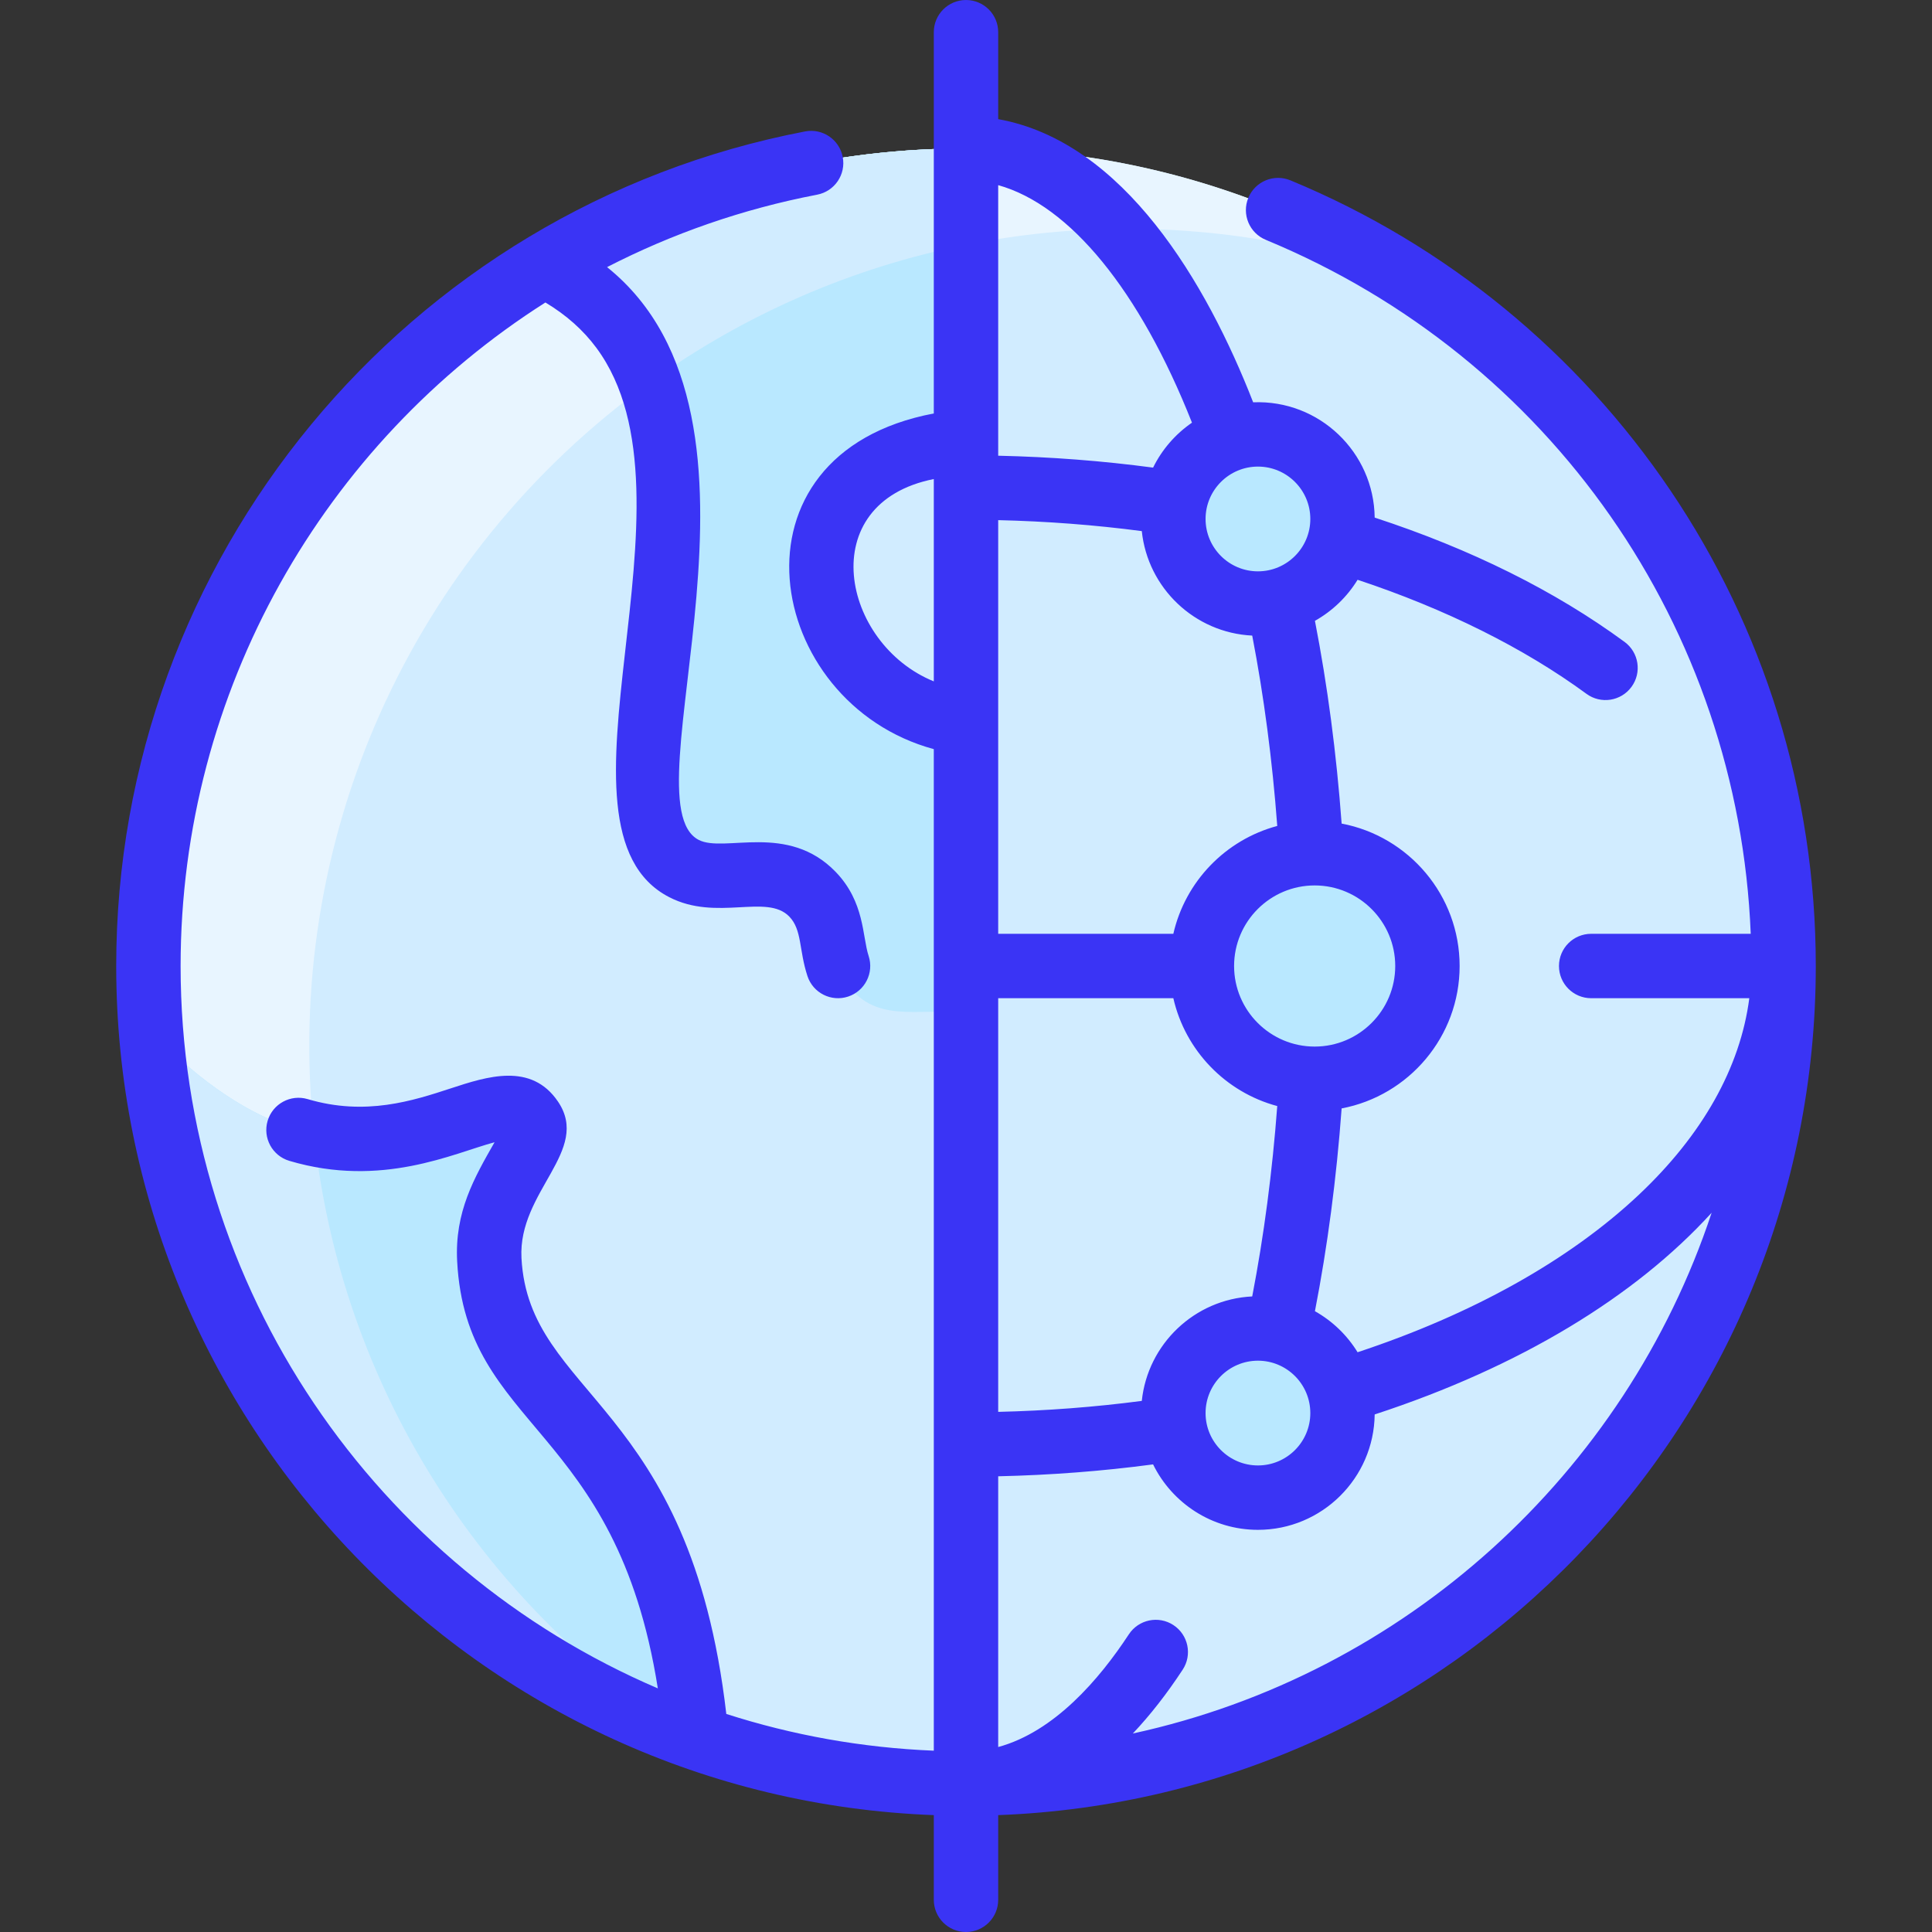 <svg width="480" height="480" viewBox="0 0 480 480" fill="none" xmlns="http://www.w3.org/2000/svg">
<rect x="0" y="0" width="480" height="480" fill="#333333" stroke="none"/>
<g clip-path="url(#clip0_91_2)">
<path d="M443.129 240.001C443.129 354.219 348.526 447.377 231.999 442.981C123.672 438.772 36.869 349.676 36.869 240.001C36.869 130.338 123.652 41.205 231.999 37.031C346.186 32.292 443.129 123.907 443.129 240.001Z" fill="#D1ECFF"/>
<path d="M350.04 69.241C313.974 55.952 275.671 53.677 240 60.811V36.861C280.29 36.771 318.16 48.631 350.04 69.241Z" fill="#E8F5FF"/>
<path d="M332.871 345.752C336.32 359.077 326.319 372.082 312.531 372.082C302.301 372.082 293.709 364.755 291.891 354.972C289.4 342.419 299.116 330.062 312.531 330.062C322.344 330.062 330.526 336.77 332.871 345.752Z" fill="#B9E8FF"/>
<path d="M326.621 211.981C342.101 211.981 354.641 224.531 354.641 240.001C354.641 255.471 342.101 268.021 326.621 268.021C312.163 268.021 298.611 256.106 298.611 240.001C298.611 223.992 312.078 211.981 326.621 211.981Z" fill="#B9E8FF"/>
<path d="M333.551 128.931C333.551 138.763 326.782 147.09 317.542 149.351C304.178 152.588 291.521 142.465 291.521 128.931C291.521 119.676 297.572 111.63 306.172 108.901C319.65 104.609 333.551 114.686 333.551 128.931Z" fill="#B9E8FF"/>
<path d="M37.51 256.182C45.793 361.342 133.767 443.132 240 443.132V36.872C120.802 36.872 28.051 138.719 37.51 256.182Z" fill="#D1ECFF"/>
<path d="M78.031 281.742C66.181 279.142 52.631 271.982 37.511 256.182C31.335 179.478 69.038 105.826 135.291 65.892C136.23 66.831 153.786 73.08 161.561 94.942C101.874 137.848 70.144 209.178 78.031 281.742Z" fill="#E8F5FF"/>
<path d="M173.04 431.838C98.62 405.858 43.94 337.812 37.51 256.182C88.93 309.922 122.2 263.682 132.01 278.172C136.07 284.182 120.6 294.742 121.57 312.982C123.69 353.012 165.43 350.508 173.04 431.838Z" fill="#B9E8FF"/>
<path d="M169.82 430.682C97.957 404.211 44.023 338.075 37.51 256.182C52.63 271.982 66.18 279.142 78.03 281.742C84.67 344.212 119.63 398.212 169.82 430.682Z" fill="#D1ECFF"/>
<path d="M240.001 251.852C229.751 250.112 219.661 254.152 212.091 246.452C204.681 238.912 209.191 229.772 201.871 222.182C192.691 212.682 179.621 220.772 169.931 215.792C144.681 202.782 183.911 121.252 154.611 81.672C150.601 76.262 144.651 70.582 135.301 65.902C165.881 47.482 201.691 36.872 240.001 36.872V109.272C230.331 111.492 219.601 112.102 213.311 118.412C193.971 137.812 206.721 175.242 240.001 179.582V251.852Z" fill="#B9E8FF"/>
<path d="M239.999 36.872V60.812C211.715 66.457 184.994 78.09 161.559 94.942C153.839 73.235 136.083 66.686 135.289 65.892C165.869 47.472 201.689 36.872 239.999 36.872Z" fill="#D1ECFF"/>
<path d="M451.129 240.001C451.129 153.147 398.401 76.963 320.596 44.803C316.513 43.117 311.835 45.057 310.146 49.141C308.458 53.224 310.4 57.903 314.484 59.59C385.299 88.861 431.898 155.964 434.963 232.001H395.322C390.904 232.001 387.322 235.583 387.322 240.001C387.322 244.419 390.904 248.001 395.322 248.001H434.61C432.379 265.215 422.972 281.984 407.073 296.925C389.852 313.108 365.823 326.525 337.287 335.961C334.69 331.722 331.033 328.202 326.69 325.763C329.82 309.685 332.043 292.796 333.324 275.384C349.992 272.233 362.641 257.571 362.641 240.001C362.641 222.431 349.993 207.769 333.325 204.618C332.044 187.21 329.821 170.323 326.691 154.244C331.034 151.805 334.691 148.285 337.288 144.046C359.074 151.265 378.625 160.987 394.151 172.379C397.718 174.996 402.723 174.219 405.334 170.661C407.948 167.099 407.179 162.092 403.616 159.478C386.31 146.781 365.445 136.412 341.536 128.594C341.348 112.389 327.797 99.284 311.344 99.951C299.818 70.394 279.206 35.194 248 29.601V8.001C248 3.583 244.418 0.001 240 0.001C235.582 0.001 232 3.583 232 8.001V102.724C178.815 112.771 189.699 174.654 232 186.121V434.953C214.095 434.227 196.806 431.08 180.448 425.825C171.439 348.056 131.385 347.047 129.558 312.554C128.678 295.949 146.899 285.906 138.636 273.693C131.984 263.858 120.938 267.475 112.062 270.38C102.594 273.479 90.811 277.336 76.437 273.072C72.203 271.815 67.749 274.23 66.492 278.466C65.235 282.702 67.65 287.154 71.886 288.411C94.869 295.229 112.673 286.516 122.874 283.785C117.832 292.612 112.929 301.092 113.581 313.4C115.801 355.308 153.079 353.885 163.437 419.472C93.791 389.648 44.871 320.433 44.871 240.001C44.871 171.605 80.491 110.109 135.507 75.15C140.7 78.272 144.881 81.983 148.178 86.434C175.985 123.994 133.237 205.89 166.269 222.899C178.109 228.996 190.493 221.917 196.111 227.733C199.291 231.03 198.47 235.983 200.606 242.494C201.986 246.702 206.512 248.976 210.701 247.602C214.899 246.225 217.186 241.706 215.809 237.507C214.217 232.656 214.862 224.122 207.622 216.62C195.698 204.274 179.97 211.956 173.594 208.673C155.144 199.172 198.115 104.327 150.823 66.364C166.966 58.062 184.481 51.923 203.025 48.367C207.364 47.535 210.208 43.343 209.376 39.005C208.544 34.666 204.352 31.82 200.013 32.654C100.846 51.67 28.871 138.872 28.871 240.001C28.871 353.303 118.851 446.725 232 450.963V472.001C232 476.419 235.582 480.001 240 480.001C244.418 480.001 248 476.419 248 472.001V450.963C360.723 446.741 451.129 353.738 451.129 240.001ZM248 350.775V248.001H291.513C294.477 261.013 304.499 271.366 317.329 274.796C316.105 291.148 314.022 307.002 311.11 322.095C296.779 322.79 285.145 333.931 283.676 348.05C271.996 349.585 260.049 350.494 248 350.775ZM283.677 131.952C285.143 146.073 296.778 157.216 311.111 157.911C314.023 173.005 316.106 188.857 317.33 205.205C304.499 208.635 294.477 218.988 291.513 232H248V129.227C260.049 129.508 271.995 130.418 283.677 131.952ZM299.519 351.072C299.519 343.897 305.357 338.059 312.532 338.059C319.707 338.059 325.545 343.897 325.545 351.072C325.545 358.247 319.707 364.085 312.532 364.085C305.357 364.085 299.519 358.248 299.519 351.072ZM346.642 240.001C346.642 251.039 337.662 260.019 326.624 260.019C315.586 260.019 306.606 251.039 306.606 240.001C306.606 228.963 315.586 219.983 326.624 219.983C337.662 219.983 346.642 228.963 346.642 240.001ZM325.546 128.935C325.546 136.11 319.708 141.948 312.533 141.948C305.358 141.948 299.52 136.11 299.52 128.935C299.52 121.76 305.358 115.922 312.533 115.922C319.708 115.922 325.546 121.759 325.546 128.935ZM296.142 105.011C292.038 107.831 288.694 111.677 286.481 116.178C273.883 114.495 260.992 113.51 247.999 113.221V45.998C265.78 50.955 283.148 72.136 296.142 105.011ZM232 119.018V169.285C209.062 159.975 201.975 124.987 232 119.018ZM281.451 430.684C285.751 426.129 289.891 420.837 293.835 414.825C296.259 411.131 295.229 406.172 291.534 403.748C287.841 401.325 282.881 402.354 280.457 406.048C273.111 417.246 261.932 430.257 248 434.044V366.779C260.993 366.49 273.883 365.505 286.479 363.823C291.208 373.444 301.107 380.084 312.532 380.084C328.415 380.084 341.351 367.254 341.536 351.415C377.582 339.627 406.281 322.147 425.254 301.302C403.743 366.144 349.082 415.995 281.451 430.684Z" fill="#3A34F5"/>
</g>
<defs>
<clipPath id="clip0_91_2">
<rect width="480" height="480" fill="white" transform="translate(0 0.001)"/>
</clipPath>
</defs>
</svg>
